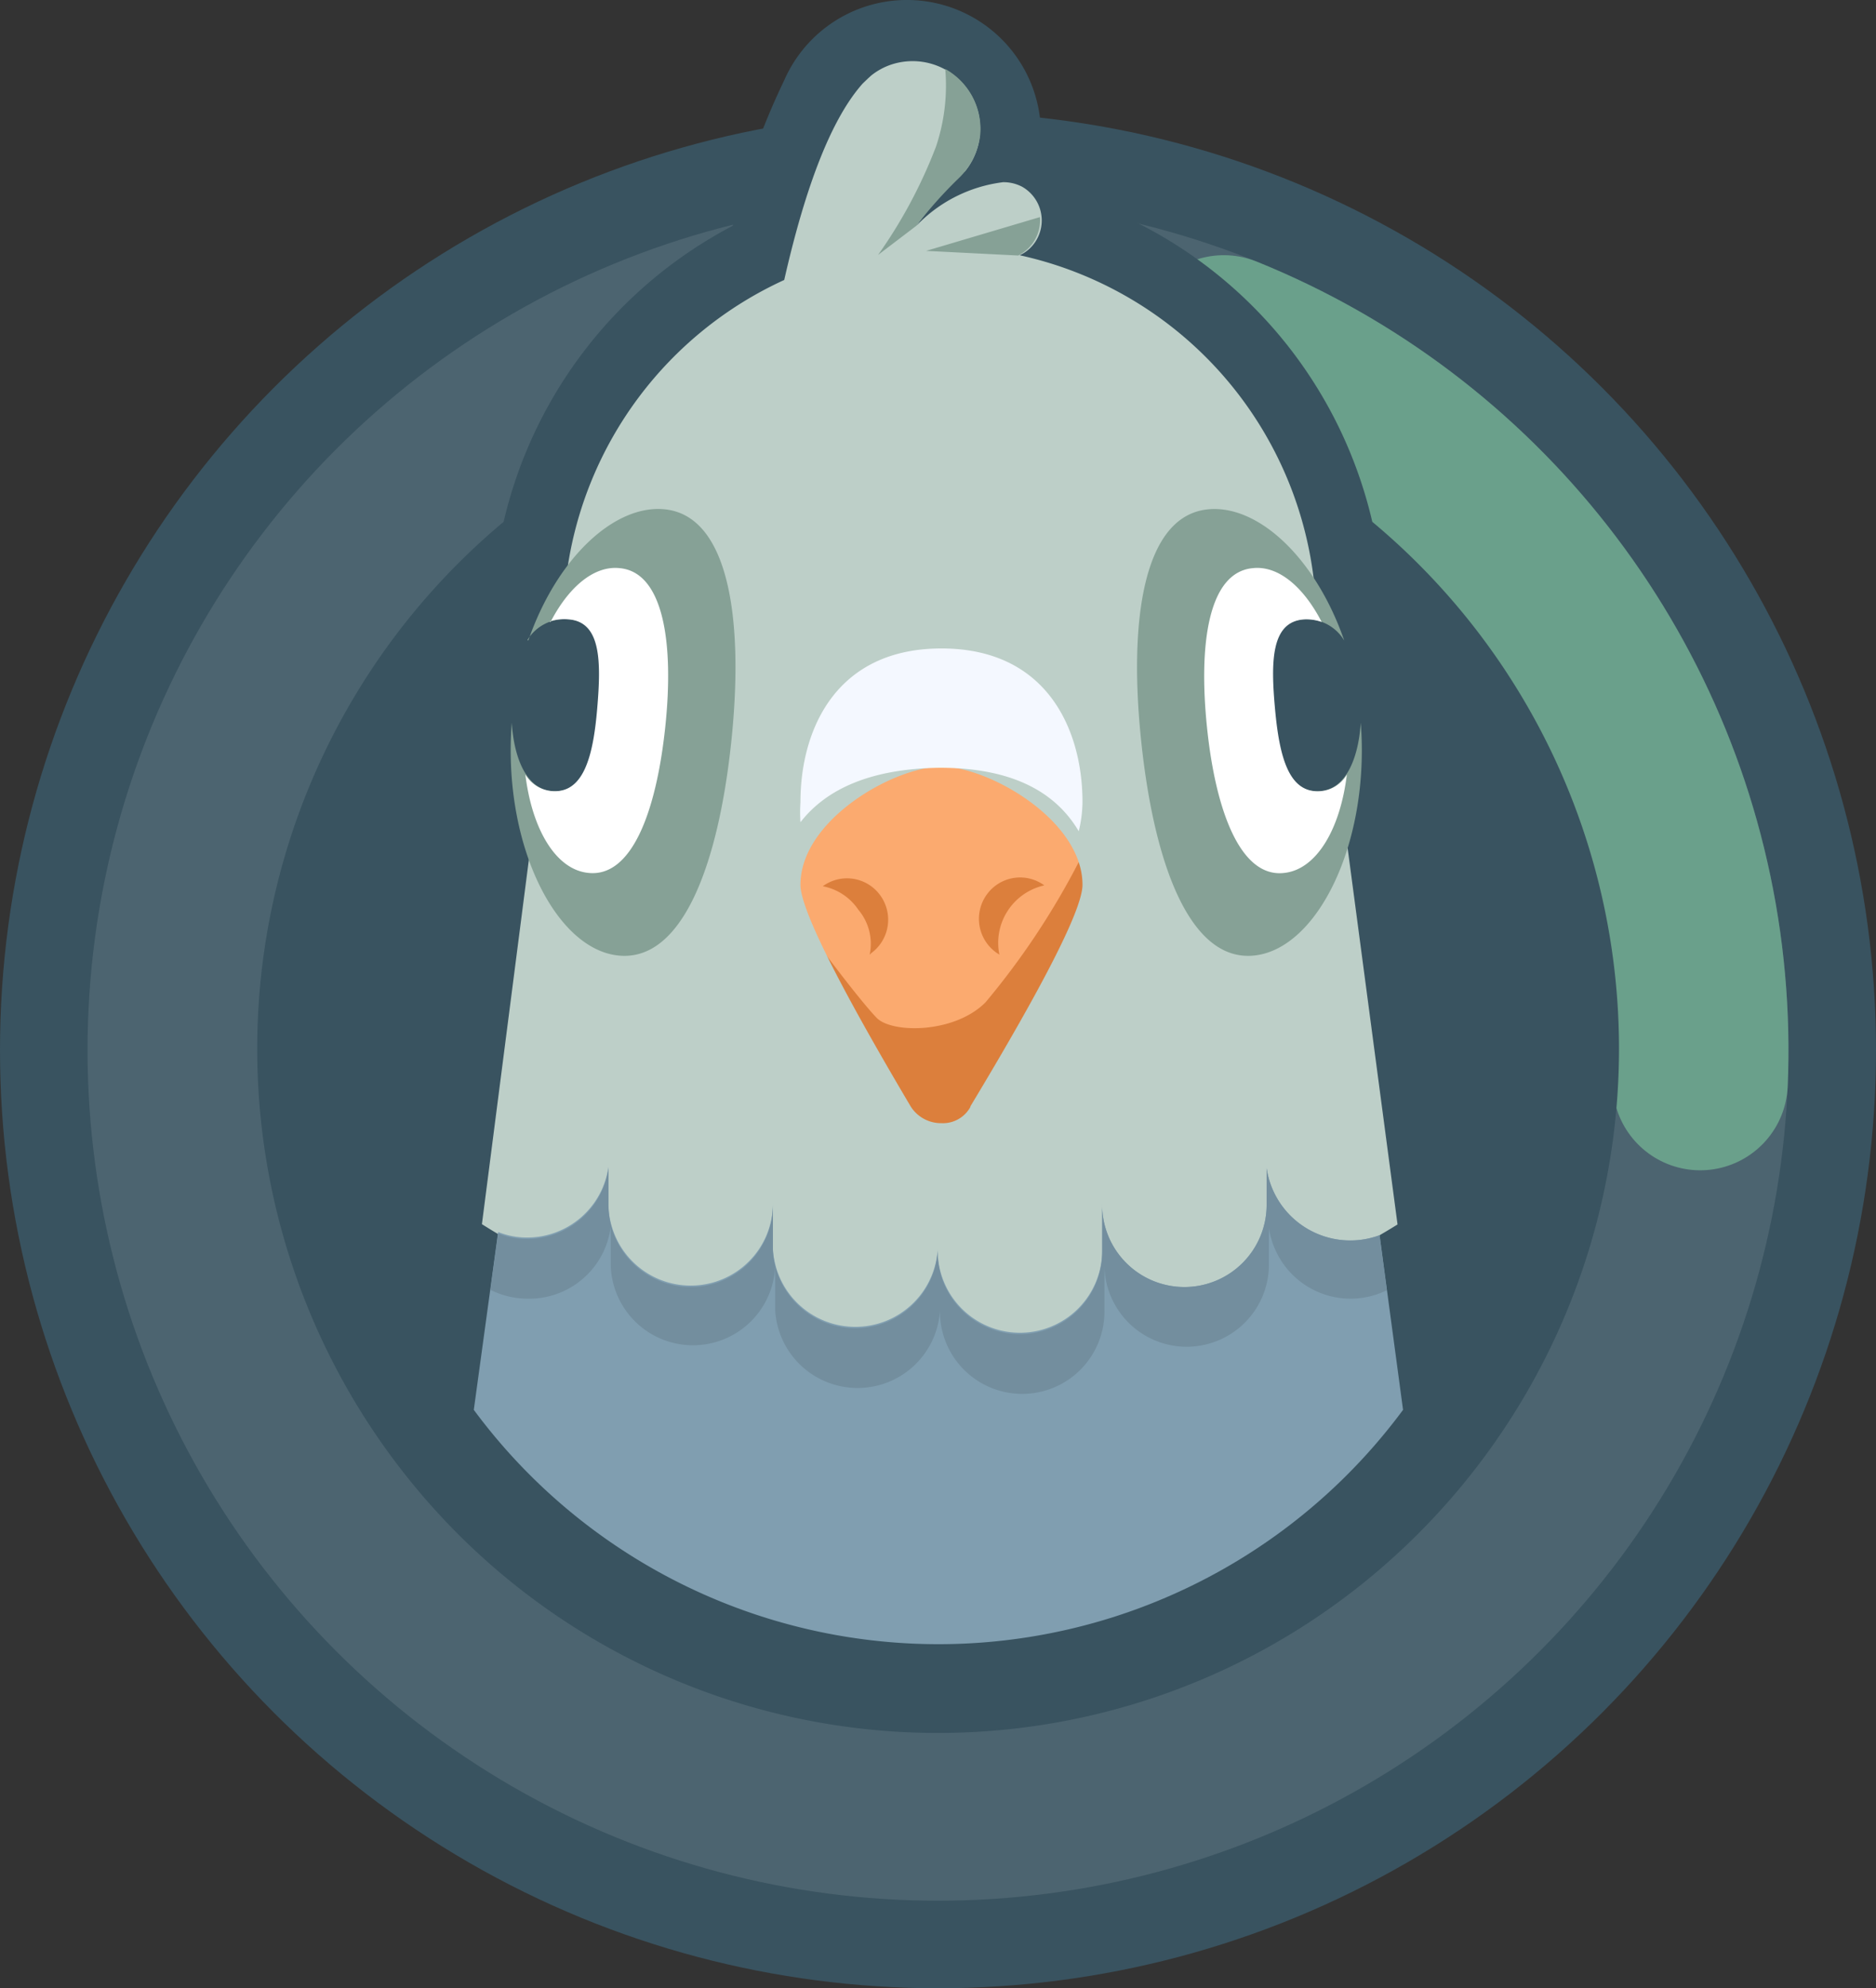 <svg xmlns="http://www.w3.org/2000/svg" width="150" height="158.961" viewBox="0 0 150 158.961">
  <rect x="0" y="0" width="150" height="158.961" fill="#333333" stroke="none"/>
  <g id="loading" transform="translate(5.152 11.873)">
    <circle id="Ellipse_23" data-name="Ellipse 23" cx="75" cy="75" r="75" transform="translate(-5.152 -2.912)" fill="#395360"/>
    <g id="loading-track" transform="translate(1.848 4.088)" fill="none" stroke="rgba(255,255,255,0.1)" stroke-width="14">
      <circle cx="68" cy="68" r="68" stroke="none"/>
      <circle cx="68" cy="68" r="61" fill="none"/>
    </g>
    <g id="loading-seqment" transform="translate(1.848 4.088) rotate(-68 68 68)" fill="none" stroke="#6aa08b" stroke-linecap="round" stroke-width="14" stroke-dasharray="75 1000">
      <circle cx="68" cy="68" r="61" fill="none"/>
      <animateTransform attributeType="xml" attributeName="transform" type="rotate" from="0 68 68" to="360 68 68" dur="0.75s" additive="sum" repeatCount="indefinite"/>
    </g>
    <g id="loading-mascot" transform="translate(15.413 -11.873)">
      <path id="Path_4" data-name="Path 4" d="M38.258,18.437A35.872,35.872,0,0,0,19.944,42.1a54.9,54.9,0,0,0-7.184,77.03A54.247,54.247,0,0,0,89.4,126.353a54.843,54.843,0,0,0,0-84.251A35.8,35.8,0,0,0,67.71,16.9a7.907,7.907,0,0,0-4.816-6.26A10.71,10.71,0,0,0,42.38,6.8,57.072,57.072,0,0,0,38.258,18.437Z" transform="translate(-0.24 -0.381)" fill="#395360" fill-rule="evenodd"/>
      <rect id="Rectangle_2" data-name="Rectangle 2" width="27.784" height="32.578" transform="translate(41.121 59.616)" fill="#fbaa6f"/>
      <path id="Path_5" data-name="Path 5" d="M35.656,37.4l-.278-.186a3.318,3.318,0,0,1-.729-4.619,3.28,3.28,0,0,1,4.6-.733h0A4.71,4.71,0,0,0,35.656,37.4Zm-10.373,0a4.2,4.2,0,0,0-.9-3.584,4.417,4.417,0,0,0-2.848-1.885h0a3.28,3.28,0,0,1,4.6.733,3.318,3.318,0,0,1-.729,4.619h0A1.369,1.369,0,0,1,25.283,37.4ZM42,30h1.227L40.75,41.216,35.8,56.179H25.862L18.43,43.706l2.477-7.47c2.477,3.328,4.144,5.4,4.955,6.236,1.25,1.233,6.205,1.233,8.683-1.257A60.876,60.876,0,0,0,42,30Z" transform="translate(23.687 38.924)" fill="#dc7f3c" fill-rule="evenodd"/>
      <path id="Path_6" data-name="Path 6" d="M12.029,64.19H24.207V43.247h-9.4a30.233,30.233,0,0,1,17.365-23.27Q34.812,8.344,38.447,4.27l.417-.4.255-.233h0a5.2,5.2,0,0,1,2.5-1.094A5.4,5.4,0,0,1,46.6,11.321h-.139a3.749,3.749,0,0,1-.695.675,34.6,34.6,0,0,0-3.033,3.653,11.55,11.55,0,0,1,6.946-3.49,3.212,3.212,0,0,1,1.528.372A3.1,3.1,0,0,1,52.385,16.7,2.988,2.988,0,0,1,51,18,30.191,30.191,0,0,1,74.473,43.6l.278,2.024H65.883V64.237H77.066l4.144,31.251q-14.656,9.145-36.7,9.145T8,95.465ZM47.06,86.04q8.96-14.869,8.96-17.708c0-5.189-7.525-9.448-11.276-9.448S33.469,63.12,33.469,68.332q0,2.838,8.821,17.732a2.866,2.866,0,0,0,2.454,1.326,2.5,2.5,0,0,0,2.315-1.3Z" transform="translate(9.968 2.407)" fill="#bdcfc8" fill-rule="evenodd"/>
      <path id="Path_7" data-name="Path 7" d="M18.96,31.07H41.3L37.575,68.465H22.688Z" transform="translate(24.384 40.344)" fill="none"/>
      <path id="Path_8" data-name="Path 8" d="M82.019,59.9a46.2,46.2,0,0,1-74.3,0L9.665,45.682a6.169,6.169,0,0,0,2.315.442,6.565,6.565,0,0,0,6.506-5.655h0v2.839a6.576,6.576,0,1,0,13.151,0h0v3.77a6.6,6.6,0,0,0,13.174,0h0a6.576,6.576,0,1,0,13.151,0V43.425a6.576,6.576,0,1,0,13.151,0V40.586h0a6.76,6.76,0,0,0,9.03,5.352Z" transform="translate(9.6 52.817)" fill="#809eb0" fill-rule="evenodd"/>
      <path id="Path_9" data-name="Path 9" d="M8.3,50.13l.6-4.4a6.17,6.17,0,0,0,2.315.442,6.565,6.565,0,0,0,6.506-5.655h0v2.839a6.576,6.576,0,1,0,13.151,0v3.77a6.6,6.6,0,0,0,13.174,0h0a6.576,6.576,0,1,0,13.151,0h0v-3.77a6.576,6.576,0,1,0,13.151,0V40.52h0a6.76,6.76,0,0,0,9.03,5.352l.579,4.4a6.584,6.584,0,0,1-8.826-3.046,6.67,6.67,0,0,1-.6-1.934h0v2.839a6.576,6.576,0,1,1-13.151,0V51.9a6.576,6.576,0,1,1-13.151,0h0a6.6,6.6,0,0,1-13.174,0V48.013a6.576,6.576,0,1,1-13.151,0h0V45.174h0a6.563,6.563,0,0,1-6.645,5.771,6.686,6.686,0,0,1-2.964-.7Z" transform="translate(10.363 52.884)" fill="#738e9e" fill-rule="evenodd"/>
      <path id="Path_10" data-name="Path 10" d="M47.193,28.391C44.878,21.712,40.247,17.477,36.265,17.9c-5.094.535-6.344,8.749-5.3,18.616S34.9,54.1,39.992,53.569s9.261-9.052,8.52-18.616c-.185,2.862-1.2,5.306-3.218,5.468-2.593.233-3.334-2.769-3.681-6.562s-.324-6.981,2.315-7.167A3.493,3.493,0,0,1,47.193,28.391Z" transform="translate(39.726 22.825)" fill="#86a196" fill-rule="evenodd"/>
      <path id="Path_11" data-name="Path 11" d="M42.337,24.217c-1.459-2.816-3.473-4.538-5.534-4.3-3.5.349-4.33,5.98-3.635,12.729s2.709,12.054,6.182,11.635c2.57-.279,4.469-3.49,5-7.865a2.685,2.685,0,0,1-2.061,1.326c-2.593.233-3.334-2.769-3.681-6.562s-.324-6.981,2.315-7.167A3.7,3.7,0,0,1,42.337,24.217Z" transform="translate(42.776 25.509)" fill="#fff" fill-rule="evenodd"/>
      <path id="Path_12" data-name="Path 12" d="M10.4,28.391c2.315-6.678,6.946-10.914,10.928-10.495,5.094.535,6.344,8.749,5.3,18.616S22.693,54.1,17.6,53.569s-9.261-9.052-8.52-18.616c.185,2.862,1.181,5.306,3.218,5.468,2.593.233,3.334-2.769,3.658-6.562s.347-6.981-2.315-7.167a3.491,3.491,0,0,0-3.311,1.652Z" transform="translate(11.274 22.825)" fill="#86a196" fill-rule="evenodd"/>
      <path id="Path_13" data-name="Path 13" d="M11.514,24.217c1.459-2.816,3.5-4.538,5.557-4.3,3.473.349,4.33,5.98,3.612,12.729S18,44.694,14.5,44.275c-2.57-.279-4.469-3.49-5-7.865a2.73,2.73,0,0,0,2.084,1.326c2.57.233,3.334-2.769,3.658-6.562s.324-6.981-2.315-7.167a3.9,3.9,0,0,0-1.482.163Z" transform="translate(11.941 25.509)" fill="#fff" fill-rule="evenodd"/>
      <path id="Path_14" data-name="Path 14" d="M19.015,36.552a12.385,12.385,0,0,1,0-1.606c0-5.748,2.8-12.286,11.276-12.286S41.566,29.2,41.566,34.946a10.242,10.242,0,0,1-.3,2.327C39.413,34.132,35.94,32.2,30.152,32.2,24.664,32.27,21.1,33.876,19.015,36.552Z" transform="translate(24.422 29.184)" fill="#f4f8ff" fill-rule="evenodd"/>
      <path id="Path_15" data-name="Path 15" d="M32.886,17.666l-7.363-.372,9.1-2.7A3.143,3.143,0,0,1,32.886,17.666Zm-8.15-2.374L21.68,17.619a39.073,39.073,0,0,0,4.631-8.656,15.323,15.323,0,0,0,.741-6.213,5.5,5.5,0,0,1,2.8,5.236A5.67,5.67,0,0,1,28.117,11.5,34.713,34.713,0,0,0,24.736,15.292Z" transform="translate(27.962 2.763)" fill="#86a196" fill-rule="evenodd"/>
    </g>
  </g>
</svg>
